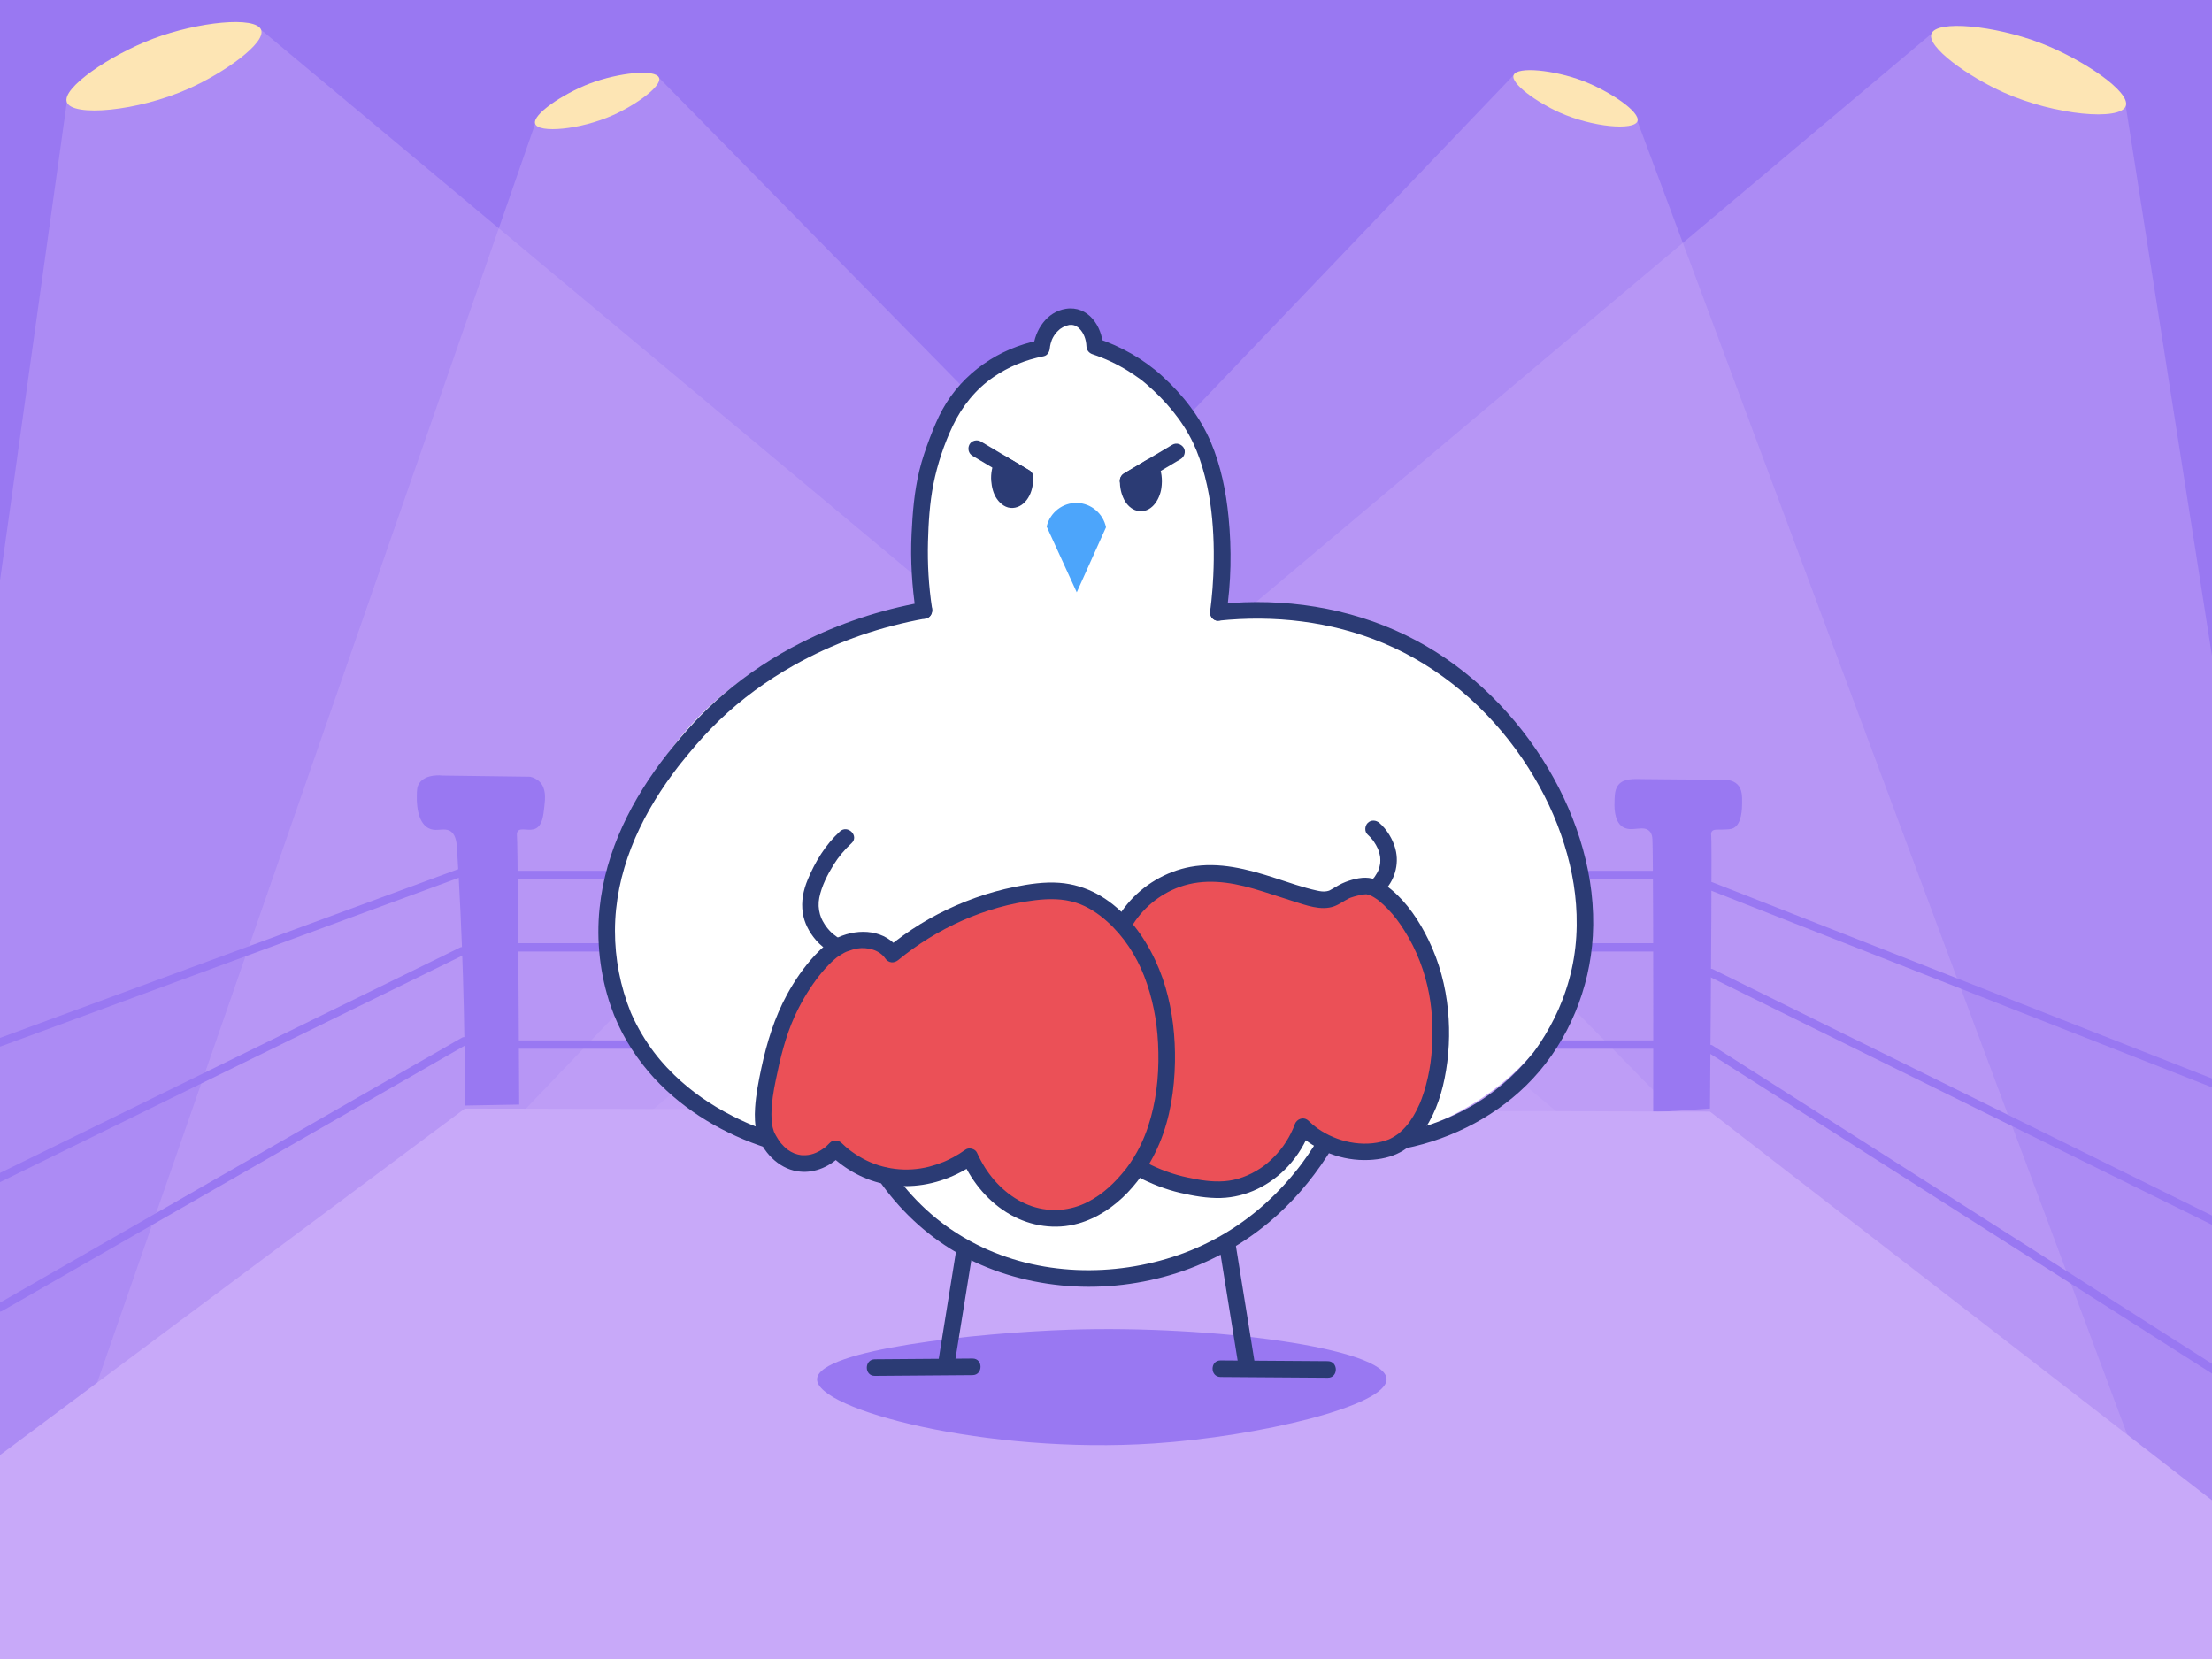 <svg xmlns="http://www.w3.org/2000/svg" xmlns:xlink="http://www.w3.org/1999/xlink" id="Layer_1" viewBox="0 0 800 600"><rect x="0" y="0" width="800" height="600" fill="#333333" stroke="none"/><defs><style>.cls-1{fill:none;}.cls-2{clip-path:url(#clippath);}.cls-3{fill:#eb5057;}.cls-4{fill:#fff;}.cls-5{fill:#fde5b4;}.cls-6{fill:#9978f2;}.cls-7,.cls-8,.cls-9{fill:#c8a9f9;}.cls-10{fill:#2b3b74;}.cls-11{fill:#4ca5fb;}.cls-12{clip-path:url(#clippath-1);}.cls-8{opacity:.6;}.cls-9{opacity:.4;}</style><clipPath id="clippath"><rect class="cls-1" x="-820" width="800" height="600"></rect></clipPath><clipPath id="clippath-1"><rect class="cls-1" width="800" height="600"></rect></clipPath></defs><g class="cls-2"><path class="cls-8" d="m-51.18,38.35C-23.94,233.42,3.31,428.48,30.55,623.55c-255.55-7.02-511.09-14.03-766.64-21.05C-531.22,405.73-326.34,208.96-121.47,12.2c6.28-1.24,21.61-3.4,39.23,3.27,17.17,6.5,27.11,17.83,31.06,22.88Z"></path><path class="cls-10" d="m41.22,468.49v1.09c0,.21.04.4.13.58.06.19.16.35.31.48.14.15.3.25.48.31.18.09.37.14.58.13l.4-.05c.25-.07.47-.2.66-.39l.23-.3c.14-.23.2-.49.2-.76v-1.09c0-.21-.04-.4-.13-.58-.06-.19-.16-.35-.31-.48-.14-.15-.3-.25-.48-.31-.18-.09-.37-.14-.58-.13l-.4.05c-.25.07-.47.2-.66.39l-.23.3c-.14.23-.2.49-.2.76h0Z"></path></g><g class="cls-12"><rect class="cls-6" width="800" height="601.09"></rect><g><path class="cls-9" d="m24.16,36.95C-3.09,232.01-30.33,427.08-57.57,622.14c285.86-7.38,571.72-14.76,857.57-22.14C564.82,403.6,329.63,207.2,94.45,10.79c-6.28-1.24-21.61-3.4-39.23,3.27-17.17,6.5-27.11,17.83-31.06,22.88Z"></path><path class="cls-9" d="m768.82,38.35c29.32,186.97,58.63,373.94,87.95,560.91-285.59.25-571.18.49-856.77.74C232.84,404.07,465.69,208.13,698.53,12.2c6.28-1.24,21.61-3.4,39.23,3.27,17.17,6.5,27.11,17.83,31.06,22.88Z"></path><path class="cls-5" d="m94.45,10.79c-1.92-5.07-22.85-2.96-39.23,3.27-15.51,5.9-32.92,17.77-31.06,22.88,1.97,5.39,25.45,3.44,44.13-4.9,12.81-5.72,27.96-16.49,26.15-21.25Z"></path><path class="cls-5" d="m698.53,12.2c1.92-5.07,22.85-2.96,39.23,3.27,15.51,5.9,32.92,17.77,31.06,22.88-1.97,5.39-25.45,3.44-44.13-4.9-12.81-5.72-27.96-16.49-26.15-21.25Z"></path><path class="cls-9" d="m592.21,43.84c69.26,185.75,138.52,371.5,207.79,557.25-266.67-.36-533.33-.73-800-1.09C182.47,409.06,364.94,218.11,547.42,27.17c4-.79,13.77-2.17,25,2.08,10.94,4.14,17.28,11.36,19.79,14.59Z"></path><path class="cls-5" d="m547.42,27.17c1.22-3.23,14.56-1.89,25,2.08,9.89,3.76,20.98,11.33,19.79,14.59-1.25,3.44-16.22,2.19-28.13-3.13-8.16-3.64-17.82-10.51-16.67-13.54Z"></path><path class="cls-9" d="m193.54,44.79C129.03,230.22,64.51,415.66,0,601.09c266.67-.36,533.33-.73,800-1.09C612.78,409.37,425.56,218.75,238.34,28.12c-4-.79-13.77-2.17-25,2.08-10.94,4.14-17.28,11.36-19.79,14.59Z"></path><path class="cls-5" d="m238.34,28.12c-1.22-3.23-14.56-1.89-25,2.08-9.89,3.76-20.98,11.33-19.79,14.59,1.25,3.44,16.22,2.19,28.13-3.13,8.16-3.64,17.82-10.51,16.67-13.54Z"></path></g><path class="cls-6" d="m168.12,399.83c.05-31.1-.91-62.21-2.86-93.25-.15-2.35-.57-5.11-2.67-6.16-1.78-.88-3.93-.06-5.9-.35-5.02-.74-6.11-7.43-5.94-12.5.05-1.63,0-2.96.86-4.26,2.3-3.51,8.06-2.88,8.54-2.82,10.53.14,21.06.28,31.59.42.9.21,2.33.69,3.5,1.9,2.33,2.4,1.95,5.96,1.63,8.88-.36,3.34-.72,6.68-3,7.9-2.39,1.28-5.53-.5-6.63,1.07-.4.57-.3,1.25-.28,1.48.25,2.67.54,41.96.82,97.34"></path><path class="cls-6" d="m597.91,402.29c.07-54.24-.04-94.02-.29-98.72-.05-.93-.19-2.03-.98-2.9-2.27-2.52-6.62.52-9.87-1.67-3.18-2.15-2.93-7.72-2.84-9.77.09-2.04.18-3.95,1.45-5.45,1.95-2.3,5.36-2.07,9.44-2,4.28.07,22.14.2,27.43.18,1.67,0,4.4-.04,6.18,1.8,1.67,1.72,1.65,4.21,1.63,6.74-.02,1.95-.12,7.39-3.03,8.94-.96.51-2.19.54-4.34.59-1.68.04-2.93-.15-3.53.62-.44.56-.3,1.33-.28,1.48.26,2.02.03,41.71-.44,98.79"></path><path class="cls-7" d="m0,526.25c56.04-41.77,112.08-83.55,168.12-125.32,150.1.36,300.21.73,450.31,1.09,60.52,46.86,121.04,93.72,181.56,140.58v58.5H0v-74.84Z"></path><path class="cls-6" d="m295.51,498.73c.43-10.66,58.28-16.76,91.42-17.83,51.76-1.67,114.14,6.66,114.54,17.83.35,9.72-46.23,20.81-84.16,23.32-60.34,3.99-122.25-12.21-121.81-23.32Z"></path><path class="cls-6" d="m.4,378.4c21.55-7.93,43.09-15.87,64.64-23.8,21.55-7.93,43.09-15.87,64.64-23.8,12.18-4.48,24.36-8.97,36.54-13.45,1.8-.66,1.02-3.56-.8-2.89-21.55,7.93-43.09,15.87-64.64,23.8-21.55,7.93-43.09,15.87-64.64,23.8-12.18,4.48-24.36,8.97-36.54,13.45-1.8.66-1.02,3.56.8,2.89H.4Z"></path><path class="cls-6" d="m-6.14,430.55c22.65-11.1,45.3-22.2,67.95-33.3,22.65-11.1,45.3-22.2,67.95-33.3,12.71-6.23,25.42-12.45,38.13-18.68,1.73-.85.21-3.44-1.51-2.59-22.65,11.1-45.3,22.2-67.95,33.3-22.65,11.1-45.3,22.2-67.95,33.3-12.71,6.23-25.42,12.45-38.13,18.68-1.73.85-.21,3.44,1.51,2.59h0Z"></path><path class="cls-6" d="m.76,474.14c21.83-12.52,43.65-25.04,65.48-37.56s43.65-25.04,65.48-37.56c12.29-7.05,24.57-14.1,36.86-21.14,1.67-.96.17-3.55-1.51-2.59-21.83,12.52-43.65,25.04-65.48,37.56-21.83,12.52-43.65,25.04-65.48,37.56-12.29,7.05-24.57,14.1-36.86,21.14-1.67.96-.17,3.55,1.51,2.59h0Z"></path><path class="cls-6" d="m618.57,322c23.58,9.26,47.16,18.52,70.74,27.78,23.5,9.23,47,18.46,70.5,27.69,13.26,5.21,26.53,10.42,39.79,15.63,1.8.71,2.58-2.19.8-2.89-23.58-9.26-47.16-18.52-70.74-27.78-23.5-9.23-47-18.46-70.5-27.69-13.26-5.21-26.53-10.42-39.79-15.63-1.8-.71-2.58,2.19-.8,2.89h0Z"></path><path class="cls-6" d="m618.05,353.15c25.11,12.39,50.22,24.79,75.32,37.18,25.11,12.39,50.22,24.79,75.32,37.18,14.2,7.01,28.4,14.02,42.59,21.02,1.73.85,3.25-1.73,1.51-2.59-25.11-12.39-50.22-24.79-75.32-37.18-25.11-12.39-50.22-24.79-75.32-37.18-14.2-7.01-28.4-14.02-42.59-21.02-1.73-.85-3.25,1.73-1.51,2.59h0Z"></path><path class="cls-6" d="m617.85,380.7c24.55,15.64,49.1,31.29,73.65,46.93,24.55,15.64,49.1,31.29,73.65,46.93,13.75,8.76,27.49,17.52,41.24,26.28,1.63,1.04,3.14-1.55,1.51-2.59-24.55-15.64-49.1-31.29-73.65-46.93-24.55-15.64-49.1-31.29-73.65-46.93-13.75-8.76-27.49-17.52-41.24-26.28-1.63-1.04-3.14,1.55-1.51,2.59h0Z"></path><path class="cls-6" d="m187.25,317.95h410.59c1.93,0,1.93-3,0-3H187.25c-1.93,0-1.93,3,0,3h0Z"></path><path class="cls-6" d="m187.47,344.13h410.57c1.93,0,1.93-3,0-3H187.47c-1.93,0-1.93,3,0,3h0Z"></path><path class="cls-6" d="m187.69,379.28h410.52c1.93,0,1.93-3,0-3H187.69c-1.93,0-1.93,3,0,3h0Z"></path><g><path class="cls-4" d="m334.19,220.75c-8.9-32.66-2.55-64.71,17.91-82.37,4.73-4.08,12.59-9.44,24.59-12.44.6-7.9,7.42-12.49,12.35-11.26,3.71.93,6.78,5.26,6.9,10.53,7.71,2.51,13.64,5.97,18.13,9.39,34.33,26.06,27.39,80.86,26.55,86.87,8.92-.85,55.24-4.35,92.93,28.86,5.86,5.16,53.25,46.92,38.12,99.35-10.47,36.3-46.65,62.91-89.54,64.78-3.27,5.12-27.17,41.2-72.7,46.67-36.98,4.44-74.01-13.01-95.94-44.96-38.6,1.45-73.05-17.41-87.54-47.62-18.38-38.34,4.02-76.94,10.16-87.51,29.87-51.45,89.75-59.34,98.08-60.3Z"></path><path class="cls-10" d="m333.39,217.86c-15.12,2.72-29.86,7.62-43.58,14.54-10.03,5.06-19.46,11.3-28.03,18.58-7.58,6.44-14.25,13.79-20.39,21.6-12.76,16.26-22.39,35.03-24.54,55.83-1.23,11.88.14,24.17,4.04,35.48,3.01,8.75,7.76,16.79,13.76,23.83,10.51,12.33,24.86,21.24,40.07,26.57.83.29,1.66.57,2.49.83,1.54.49,3.27-.58,3.69-2.1.45-1.62-.55-3.2-2.1-3.69-1.96-.63-3.91-1.32-5.83-2.07-.61-.24-1.21-.48-1.81-.73-.16-.06-.79-.34-.01,0-.19-.08-.37-.16-.56-.24-.38-.17-.77-.34-1.15-.51-1.57-.7-3.12-1.45-4.65-2.23-7.87-4.03-14.7-8.74-20.89-14.73-3.67-3.55-6.84-7.28-9.61-11.41-1.5-2.23-2.87-4.55-4.11-6.93-.6-1.15-1.16-2.32-1.69-3.5-.08-.17-.15-.35-.23-.52-.04-.1-.08-.19-.13-.29-.31-.69.22.56.02.04-3.8-9.42-5.76-19.48-5.74-29.64.05-20.88,8.64-40.13,20.88-56.69.54-.74,1.1-1.46,1.65-2.19.49-.64-.38.48.11-.15.12-.15.24-.31.36-.46.3-.39.6-.77.91-1.15.92-1.15,1.85-2.3,2.79-3.43,3.46-4.18,7.09-8.2,11-11.96,8.12-7.79,17.22-14.43,27.04-19.94,13.87-7.78,28.69-13.15,44.52-16.33,1.1-.22,2.2-.43,3.3-.63,1.6-.29,2.5-2.23,2.1-3.69-.46-1.68-2.09-2.38-3.69-2.1h0Z"></path><path class="cls-10" d="m440.62,224.48c20.22-2.12,40.71.2,59.55,8.04,20.49,8.53,38,23.64,50.4,41.84,5.83,8.56,10.62,17.8,13.98,27.43,3.32,9.5,5.31,19.11,5.64,28.95.36,10.8-1.25,20.85-5.18,31.03-1.65,4.28-3.78,8.54-6.19,12.54-.9,1.5-1.85,2.96-2.85,4.4-.36.51-.72,1.02-1.09,1.52-.16.21-.32.43-.48.64-.05.07-.1.14-.16.2-.42.56.4-.51.12-.16-6.53,8.07-14.19,14.7-23.28,19.72-6.76,3.74-13.4,6.29-21.11,8.16-1.09.26-2.18.5-3.27.73-1.59.32-2.5,2.2-2.1,3.69.45,1.65,2.1,2.42,3.69,2.1,17.38-3.54,33.95-12.2,46.09-25.22,12.97-13.91,20.62-32.68,21.69-51.61,1.2-21.11-5.38-42.34-16.06-60.39-11.41-19.29-27.99-35.86-47.81-46.44-20.3-10.84-43.63-15.15-66.51-13.6-1.7.12-3.4.26-5.1.44s-3,1.26-3,3c0,1.49,1.38,3.17,3,3h0Z"></path><g><path class="cls-3" d="m406.42,334.02c5.74-10.12,16.67-17.11,28.26-18.07,13.59-1.12,26.47,5.44,39.7,8.76,1.97.49,4.01.92,6,.54,2.72-.51,3.64-1.99,6.86-3.33,0,0,2.63-1.1,6.43-1.48,6.34-.64,20.51,14.26,25.41,35.08,5.29,22.47.16,53.45-16.35,59.57-4.88,1.81-12.94,2.26-20.61-.62-5.31-1.99-8.95-5.02-10.99-7.01-1.02,2.84-3.04,7.36-7.04,11.79-1.77,1.95-7.03,7.62-15.84,10.01-6.5,1.76-11.71.87-17.22-.07-4.42-.75-10.82-2.37-17.96-6.15"></path><path class="cls-10" d="m409.01,335.53c3.91-6.81,10.33-12.18,17.71-14.79,8.71-3.08,17.69-1.89,26.51.63,4.8,1.37,9.51,3.04,14.28,4.51,4.6,1.42,10.24,3.65,15.01,1.9,1.89-.69,3.45-1.92,5.23-2.8.1-.05.91-.42.45-.22-.27.12-.13.05-.07.03.15-.06.31-.12.46-.17.71-.25,1.44-.46,2.17-.64.95-.23,1.93-.46,2.91-.53.17-.01.34-.01.52-.02.63-.03.19.07-.04-.03.36.15.82.2,1.2.32.64.2.12.04.08.02.23.15.51.24.75.37.48.25.94.54,1.39.84.24.16.48.33.72.5.12.09.24.18.37.27-.33-.24-.2-.16.04.04,1.11.91,2.16,1.89,3.16,2.92,2.48,2.58,4.18,4.88,6.11,7.94,4.41,7.01,7.39,14.81,8.9,22.95.66,3.57,1.01,6.98,1.15,10.82.14,3.84.02,7.69-.36,11.51-.34,3.37-.96,6.94-1.92,10.49-.44,1.65-.95,3.28-1.54,4.88-.14.39-.29.78-.44,1.16-.08.19-.15.38-.23.57.17-.4-.03.07-.06.13-.36.82-.74,1.63-1.15,2.43-.7,1.36-1.48,2.67-2.35,3.92-.21.3-.43.6-.65.89.31-.42-.26.32-.37.46-.51.61-1.05,1.2-1.61,1.76-.46.45-.94.88-1.44,1.3-.54.46.18-.1-.4.31-.31.22-.62.43-.94.64-.56.36-1.14.69-1.74.98-.16.08-1.02.45-.42.21-.44.18-.89.34-1.34.48-8.09,2.55-17.62.51-24.58-4.43-1.04-.74-2.12-1.66-3.23-2.73-1.72-1.65-4.25-.78-5.01,1.32-.13.37-.27.74-.42,1.11-.02.06-.25.61-.13.32.16-.37-.26.58-.22.49-.43.96-.91,1.91-1.43,2.83-1.18,2.09-2.56,4.04-4.17,5.81-.76.84-1.55,1.64-2.38,2.41-1.44,1.32-2.21,1.94-3.81,2.99-3.83,2.51-8.27,4.23-12.86,4.57s-8.87-.4-13.17-1.31c-5.26-1.1-10.32-2.94-15.08-5.44-1.43-.75-3.26-.37-4.1,1.08-.79,1.35-.36,3.35,1.08,4.1,4.82,2.53,9.95,4.53,15.25,5.77,4.77,1.11,9.85,2.01,14.75,1.87,9.26-.27,17.98-4.67,24.23-11.41,3.66-3.95,6.41-8.53,8.25-13.58l-5.01,1.32c6.94,6.7,16.43,10.35,26.09,9.92,4.03-.18,8.09-.99,11.63-2.98,2.74-1.54,5.12-3.73,7.05-6.19,4.58-5.83,7.19-13.01,8.65-20.22,1.64-8.06,2.04-16.41,1.26-24.59-.85-8.95-3.15-17.6-7.1-25.7-3.25-6.66-7.63-13.31-13.38-18.08-2.04-1.69-4.35-3.36-6.97-4.02-3.09-.79-6.69.13-9.6,1.23-1.72.65-3.23,1.59-4.81,2.52-.88.52-1.07.67-2.08.85-1.14.21-2.33,0-3.45-.24-5.17-1.13-10.2-2.94-15.23-4.57-9.86-3.19-20.14-5.93-30.55-4.01-8.8,1.62-17.15,6.56-22.84,13.46-1.44,1.74-2.74,3.58-3.87,5.54-1.93,3.35,3.26,6.38,5.18,3.03h0Z"></path></g><g><path class="cls-3" d="m289.16,420.71c-6.82-.92-10.23-6.91-11.13-8.49-1.81-3.17-3.3-8-.34-22.44,2.15-10.49,5.25-24.74,16.26-38.75,6.65-8.47,10.84-9.59,13.41-10.4,5.47-1.74,12.27-.35,15.39,4.47,13.69-11.33,30.38-18.98,47.9-21.97,6.02-1.02,12.29-1.49,18.18.12,4.95,1.36,9.43,4.14,13.29,7.52,14.51,12.7,20.02,33.15,19.83,52.43-.13,13.2-2.72,26.71-9.86,37.81-3.52,5.48-15.07,20.86-32.56,19.59-12.23-.89-23.17-9.7-28.79-22.23-2.11,1.54-14.48,10.25-30.35,6.9-9.34-1.97-15.46-7.18-18.16-9.81-.52.58-5.75,6.24-13.07,5.25Z"></path><path class="cls-10" d="m289.95,417.81c-2.08-.31-3.39-.83-5.04-1.99-.37-.25-.83-.66-1.42-1.24-.29-.29-.57-.58-.83-.89-.11-.13-.22-.26-.33-.39-.05-.06-.48-.61-.22-.27.2.27-.33-.46-.42-.6-.15-.21-.29-.43-.42-.65-.23-.36-.44-.72-.65-1.09-.17-.3-.33-.6-.48-.9-.08-.16-.14-.34-.23-.49.49.86.09.21-.02-.08-.33-.91-.54-1.85-.71-2.8-.15-.82.01.32-.03-.21-.02-.33-.06-.66-.09-.99-.05-.75-.07-1.5-.06-2.25.04-4.25.72-8.23,1.58-12.4,1.59-7.81,3.47-15.61,6.77-22.9,2.11-4.65,4.69-9.09,7.72-13.21,1.44-1.96,2.99-3.84,4.7-5.58.68-.69,1.38-1.36,2.12-1.99.79-.67.7-.62,1.6-1.22.59-.4,1.2-.76,1.83-1.09.28-.15.58-.27.86-.41.18-.09.5-.14-.23.1.16-.05.31-.13.46-.18,1.23-.44,2.47-.86,3.76-1.07,1.71-.29,3.8-.12,5.62.46,1.71.55,3.4,1.69,4.36,3.12,1.15,1.71,3.16,1.88,4.71.61,13.92-11.48,31.53-19.47,49.51-21.63,4.98-.6,10.06-.64,14.88.93,4.16,1.35,7.93,3.85,11.17,6.76,5.98,5.37,10.47,12.27,13.37,19.71,3.03,7.78,4.6,15.99,5.03,24.25.47,9.03-.2,18.2-2.61,26.94-1.2,4.37-2.85,8.59-5.06,12.56-.75,1.35-1.56,2.66-2.43,3.93-.28.41-.57.81-.86,1.21-.16.22-.32.44-.49.66-.09.11-.17.23-.26.34-.33.45.23-.29,0,0-3.95,4.94-8.15,8.95-13.58,11.78-6.22,3.24-13.46,3.91-20.3,1.62-6.97-2.33-13.01-7.67-17.02-14.02-1.09-1.73-2.05-3.54-2.9-5.41-.63-1.38-2.89-1.96-4.1-1.08-1.45,1.05-2.97,1.99-4.55,2.84-.6.32-1.21.63-1.83.92-.33.16-.67.31-1.01.46-.17.08-.35.15-.53.23.39-.16-.09.03-.24.09-1.66.65-3.35,1.22-5.08,1.66-7.98,2.03-16.69,1.04-24.04-3.01-1.66-.91-3.25-1.95-4.75-3.1.4.31.04.03-.03-.03-.2-.16-.4-.32-.6-.49-.25-.21-.49-.41-.73-.62-.51-.45-1-.9-1.49-1.37-1.12-1.08-3.14-1.22-4.24,0-.34.38-.71.74-1.09,1.08-.2.18-.41.35-.61.53-.12.1-.68.5-.12.1-.47.34-.94.66-1.43.96-2.41,1.46-4.73,2.06-7.69,1.7-1.61-.19-3,1.52-3,3,0,1.78,1.38,2.81,3,3,5.58.67,11.47-1.99,15.19-6.13h-4.24c5.68,5.51,12.96,9.48,20.79,10.83,8.69,1.5,17.45-.03,25.34-3.87,2.1-1.02,4.13-2.21,6.02-3.58l-4.1-1.08c3.62,7.97,9.58,15.07,17.25,19.41,7.42,4.2,16.28,5.55,24.54,3.22,13.75-3.88,24.1-16.28,29.42-29.05,3.86-9.27,5.4-19.41,5.58-29.4.16-9.03-.86-18.19-3.39-26.87-5.18-17.75-18.52-36.47-38.48-37.91-5.39-.39-10.85.43-16.13,1.49-4.84.97-9.6,2.3-14.25,3.96-9.27,3.32-18.1,7.87-26.1,13.63-2.04,1.47-4.02,3.01-5.96,4.6l4.71.61c-4.97-7.38-14.65-7.98-22.19-4.58-3.24,1.46-6.03,3.91-8.43,6.49-3.95,4.25-7.32,9.14-10.09,14.23-4.54,8.32-7.31,17.36-9.28,26.59-1.01,4.73-1.94,9.5-2.26,14.34-.2,3.03-.13,6.19.68,9.13,1.83,6.63,7.68,12.79,14.58,13.83,1.6.24,3.22-.4,3.69-2.1.39-1.42-.48-3.45-2.1-3.69Z"></path></g><path class="cls-10" d="m303.74,300.72c-5.24,4.85-8.91,10.88-11.63,17.44-1.59,3.83-2.41,7.86-1.78,12,.55,3.65,2.31,6.96,4.69,9.75,1.78,2.07,4,3.81,6.35,5.19,3.34,1.96,6.36-3.23,3.03-5.18-2.29-1.35-3.82-2.46-5.65-4.88-.2-.27-.89-1.35-1.22-1.96-.43-.8-.69-1.45-.96-2.36-.57-1.97-.67-4.04-.26-6.06.85-4.18,2.94-8.32,5.18-11.92,1.8-2.9,3.95-5.44,6.49-7.79,2.84-2.63-1.41-6.86-4.24-4.24h0Z"></path><path class="cls-10" d="m494.66,301.87c.7.61,1.3,1.32,1.88,2.04-.52-.63-.1-.13.02.03.13.18.25.35.37.53.26.38.51.78.73,1.18.25.44.47.88.68,1.34.3.62-.1-.35.1.25.1.3.21.59.3.9.16.54.29,1.08.39,1.64.03.22.03.19,0-.08.02.15.03.29.04.44.02.3.04.6.04.9s0,.62-.03.92c0,.16-.02.31-.04.47.03-.21.03-.21,0,0-.11.67-.29,1.33-.51,1.98-.05.15-.11.31-.17.46.08-.18.08-.18,0,0-.12.27-.26.54-.4.8-.26.48-.56.93-.86,1.39-.07.1-.14.2-.22.3.2-.26.24-.31.11-.14-.14.17-.27.33-.42.49-.25.28-.51.55-.78.82-2.76,2.71,1.48,6.95,4.24,4.24,4.16-4.07,6.03-10.01,4.55-15.7-.92-3.51-3.05-7.04-5.79-9.44-1.22-1.07-3.05-1.2-4.24,0-1.09,1.09-1.22,3.17,0,4.24h0Z"></path><path class="cls-10" d="m317.8,426.78c7.35,10.55,16.77,19.55,27.89,26.05,11.65,6.81,24.77,10.72,38.16,12.06,13.14,1.31,26.62-.01,39.29-3.72,13.17-3.85,25.38-10.39,35.9-19.19,8.1-6.78,15.09-14.89,20.84-23.75.5-.77.99-1.55,1.48-2.34,2.03-3.3-3.16-6.32-5.18-3.03-1.02,1.65-2.07,3.28-3.17,4.87-.6.87-1.22,1.74-1.84,2.59-.33.45-.66.9-1,1.34.04-.05-.53.69-.29.38.12-.16-.4.51-.48.62-3.31,4.21-6.95,8.16-10.88,11.8-9.27,8.59-20.29,15.25-32.2,19.39-23.56,8.2-50.62,7.59-73.1-3.76-6.75-3.41-12.99-7.71-18.53-12.86-4.52-4.21-8.39-8.71-11.71-13.48-.92-1.33-2.63-1.94-4.1-1.08-1.31.77-2.01,2.77-1.08,4.1h0Z"></path><path class="cls-11" d="m378.54,190.44c1.19-5.12,5.84-8.71,11.03-8.55,5.05.15,9.4,3.81,10.43,8.82-3.53,7.84-7.06,15.67-10.58,23.51-3.63-7.93-7.25-15.85-10.88-23.78Z"></path><path class="cls-10" d="m372.22,170.07c-5.83-3.47-11.67-6.93-17.5-10.4-1.35-.8-3.35-.35-4.1,1.08s-.37,3.25,1.08,4.1c5.83,3.47,11.67,6.93,17.5,10.4,1.35.8,3.35.35,4.1-1.08s.37-3.25-1.08-4.1h0Z"></path><g><path class="cls-10" d="m370.71,172.66v.16c0,4.35-2.07,7.89-4.63,7.89s-4.62-3.54-4.62-7.89c0-1.9.4-3.66,1.05-5.03,2.73,1.62,5.45,3.25,8.19,4.87Z"></path><path class="cls-10" d="m367.71,172.66c0,.34,0,.69-.03,1.03-.01.19-.09.46-.06.64,0,0,.1-.61.04-.28-.03.13-.04.27-.07.4-.07.39-.17.78-.28,1.15-.06.21-.14.42-.21.63-.16.48.27-.57-.02.03-.15.31-.31.61-.5.89-.07.1-.41.57-.09.15s-.07.06-.17.16-.24.19-.32.3c.14-.2.57-.4.16-.14-.11.07-.26.11-.35.19,0,0,.66-.22.41-.18-.08.02-.17.05-.25.08-.02,0-.17.06-.19.04-.07-.05.78-.04.48-.07-.11,0-.28-.02-.39,0-.31.06.56,0,.48.07-.01.01-.17-.04-.19-.04-.06-.02-.13-.04-.19-.05-.36-.07.3.11.35.16-.11-.09-.28-.16-.41-.23-.06-.03-.11-.09-.17-.12,0,0,.5.46.33.25-.09-.11-.22-.2-.32-.3-.05-.05-.1-.11-.15-.17-.27-.28.14.16.18.24-.13-.29-.38-.55-.53-.84-.08-.15-.16-.31-.23-.47-.21-.43.22.59,0-.04-.13-.36-.24-.73-.33-1.11-.05-.2-.09-.39-.13-.59-.02-.1-.04-.2-.05-.3-.08-.41.05.03.02.18.04-.21-.05-.53-.06-.74-.02-.29-.02-.59-.02-.88,0-.27.01-.55.03-.82,0-.11.02-.23.03-.34,0-.08.06-.6.01-.16-.04.41,0,.04.01-.04.03-.14.05-.29.08-.43.05-.24.11-.48.18-.72s.14-.46.22-.69c.03-.09.07-.19.11-.28.13-.37-.31.68-.03.09l-4.1,1.08c2.73,1.63,5.46,3.25,8.19,4.87,1.35.8,3.35.35,4.1-1.08s.37-3.25-1.08-4.1c-2.73-1.62-5.46-3.25-8.19-4.87-1.3-.77-3.42-.39-4.1,1.08-1.11,2.38-1.63,5-1.42,7.63.18,2.27.74,4.66,2.08,6.55s3.3,3.37,5.69,3.24,4.29-1.61,5.54-3.58c1.39-2.18,1.9-4.91,1.9-7.46,0-1.57-1.38-3.07-3-3s-3,1.32-3,3Z"></path></g><path class="cls-10" d="m423.99,160.85c-5.83,3.47-11.67,6.93-17.5,10.4-1.35.8-1.96,2.74-1.08,4.1.88,1.36,2.66,1.93,4.1,1.08,5.83-3.47,11.67-6.93,17.5-10.4,1.35-.8,1.96-2.74,1.08-4.1s-2.66-1.93-4.1-1.08h0Z"></path><g><path class="cls-10" d="m408,173.84v.16c0,4.35,2.07,7.89,4.63,7.89s4.62-3.54,4.62-7.89c0-1.9-.4-3.66-1.05-5.03-2.73,1.62-5.45,3.25-8.19,4.87Z"></path><path class="cls-10" d="m405,173.84c0,2.38.47,4.75,1.56,6.87.94,1.83,2.63,3.54,4.7,4.01,5,1.13,8.17-3.92,8.77-8.21.44-3.13.09-6.18-1.25-9.06-.68-1.46-2.81-1.84-4.1-1.08-2.73,1.63-5.46,3.25-8.19,4.87-1.35.8-1.96,2.74-1.08,4.1.88,1.36,2.66,1.93,4.1,1.08,2.73-1.62,5.46-3.25,8.19-4.87l-4.1-1.08c.23.5-.19-.54,0,0,.07.19.14.38.2.58.14.44.25.89.33,1.35,0,.04.03.31.06.33-.01,0-.06-.59-.03-.24.02.23.05.46.06.69.03.53.03,1.06,0,1.59-.01.21-.04.43-.05.64-.02.34.04-.27.04-.28-.03.09-.03.21-.05.31-.07.43-.17.85-.29,1.26-.05.18-.11.37-.17.55-.03.09-.07.17-.1.26-.1.31.14-.3.13-.29-.19.32-.32.68-.52,1-.09.14-.19.27-.27.41-.15.26.24-.3.23-.3-.06.04-.1.12-.15.17-.1.11-.21.21-.31.32-.41.43.47-.28.11-.07-.12.07-.3.14-.41.24-.17.15.39-.17.42-.17-.06,0-.13.05-.18.06-.14.03-.62.12-.04.04s.04-.03-.11-.03c-.43.02.69.19.29.04-.11-.04-.26-.1-.37-.11.24.04.67.32.24.07-.12-.07-.59-.41-.15-.08s.02,0-.07-.1c-.11-.1-.2-.23-.31-.33-.21-.19.23.31.23.3-.03-.07-.1-.13-.14-.2-.1-.16-.21-.32-.31-.49s-.19-.36-.28-.54c-.29-.61.2.55-.05-.12-.15-.42-.28-.86-.38-1.3-.05-.23-.09-.46-.14-.7-.02-.08-.07-.44,0-.01.07.45,0-.03,0-.13-.04-.45-.05-.9-.05-1.35,0-1.57-1.38-3.07-3-3s-3,1.32-3,3Z"></path></g><path class="cls-10" d="m337.08,219.95c-1.21-7.91-1.68-15.94-1.47-23.94.18-6.97.61-14,1.95-20.82,1.44-7.3,3.92-14.69,7.08-21.3,3.34-6.99,8.21-13.08,14.62-17.49,5.59-3.84,11.55-6.24,18.22-7.56,1.37-.27,2.09-1.64,2.2-2.89.04-.49.15-1.08.31-1.71.13-.49.36-1.19.44-1.37.43-1,1.15-2.09,1.62-2.59.38-.41.77-.8,1.19-1.16.7-.59-.42.26.32-.24.24-.16.48-.32.73-.46.2-.12.41-.23.62-.33.19-.1.57-.24.17-.09.5-.19,1.01-.31,1.53-.45.56-.15-.26,0,.09-.02.25-.01.5-.03.75-.03.21,0,.41.02.62.03-.72-.05,0,.01.16.06.01,0,.89.28.4.09.23.09.45.22.67.35.61.35.55.32,1.01.76,1.63,1.57,2.52,3.98,2.61,6.44.05,1.39.91,2.46,2.2,2.89,4.54,1.52,8.71,3.47,12.88,6.03,1.64,1.01,3.18,2.14,4.76,3.23-.9-.62-.04-.02.33.27.52.42,1.03.85,1.54,1.29,6.86,5.92,12.93,13.01,16.86,21.21,1.75,3.66,3.18,7.86,4.26,12.06.57,2.2,1.05,4.42,1.45,6.66.39,2.15.66,3.96.88,5.86.92,7.81,1.09,15.71.72,23.56-.14,3-.36,6.01-.68,9-.1.91-.21,1.83-.32,2.74-.09.74.05-.34.03-.22-.02.13-.04.26-.05.39-.02.17-.05.34-.08.51-.25,1.6.41,3.23,2.1,3.69,1.42.39,3.44-.48,3.69-2.1,1.79-11.59,1.99-23.61.84-35.26-.91-9.27-2.75-18.48-6.4-27.09-3.89-9.2-10.2-17.21-17.56-23.91-6.82-6.21-14.93-10.76-23.66-13.7l2.2,2.89c-.27-7.25-5.39-14.8-13.41-13.55-6.92,1.07-11.26,7.73-11.84,14.28l2.2-2.89c-14.58,2.9-27.68,11.8-34.93,24.9-1.81,3.28-3.26,6.76-4.59,10.26-1.49,3.94-2.87,7.92-3.86,12.02-1.82,7.51-2.44,15.2-2.8,22.9-.45,9.51.14,19.01,1.58,28.42.24,1.6,2.26,2.49,3.69,2.1,1.71-.47,2.34-2.08,2.1-3.69h0Z"></path><path class="cls-10" d="m440.93,450.57c2.37,14.72,4.74,29.44,7.11,44.16.26,1.6,2.25,2.49,3.69,2.1,1.7-.47,2.35-2.08,2.1-3.69-2.37-14.72-4.74-29.44-7.11-44.16-.26-1.6-2.25-2.49-3.69-2.1-1.7.47-2.35,2.08-2.1,3.69h0Z"></path><path class="cls-10" d="m441.44,498.01c12.93.09,25.85.18,38.78.27,3.86.03,3.87-5.97,0-6-12.93-.09-25.85-.18-38.78-.27-3.86-.03-3.87,5.97,0,6h0Z"></path><path class="cls-10" d="m345.85,452.02c-2.17,13.48-4.34,26.96-6.51,40.45-.26,1.6.41,3.23,2.1,3.69,1.43.39,3.43-.49,3.69-2.1,2.17-13.48,4.34-26.96,6.51-40.45.26-1.6-.41-3.23-2.1-3.69-1.43-.39-3.43.49-3.69,2.1h0Z"></path><path class="cls-10" d="m351.72,491.33c-11.78.09-23.55.18-35.33.27-3.86.03-3.87,6.03,0,6,11.78-.09,23.55-.18,35.33-.27,3.86-.03,3.87-6.03,0-6h0Z"></path></g></g></svg>